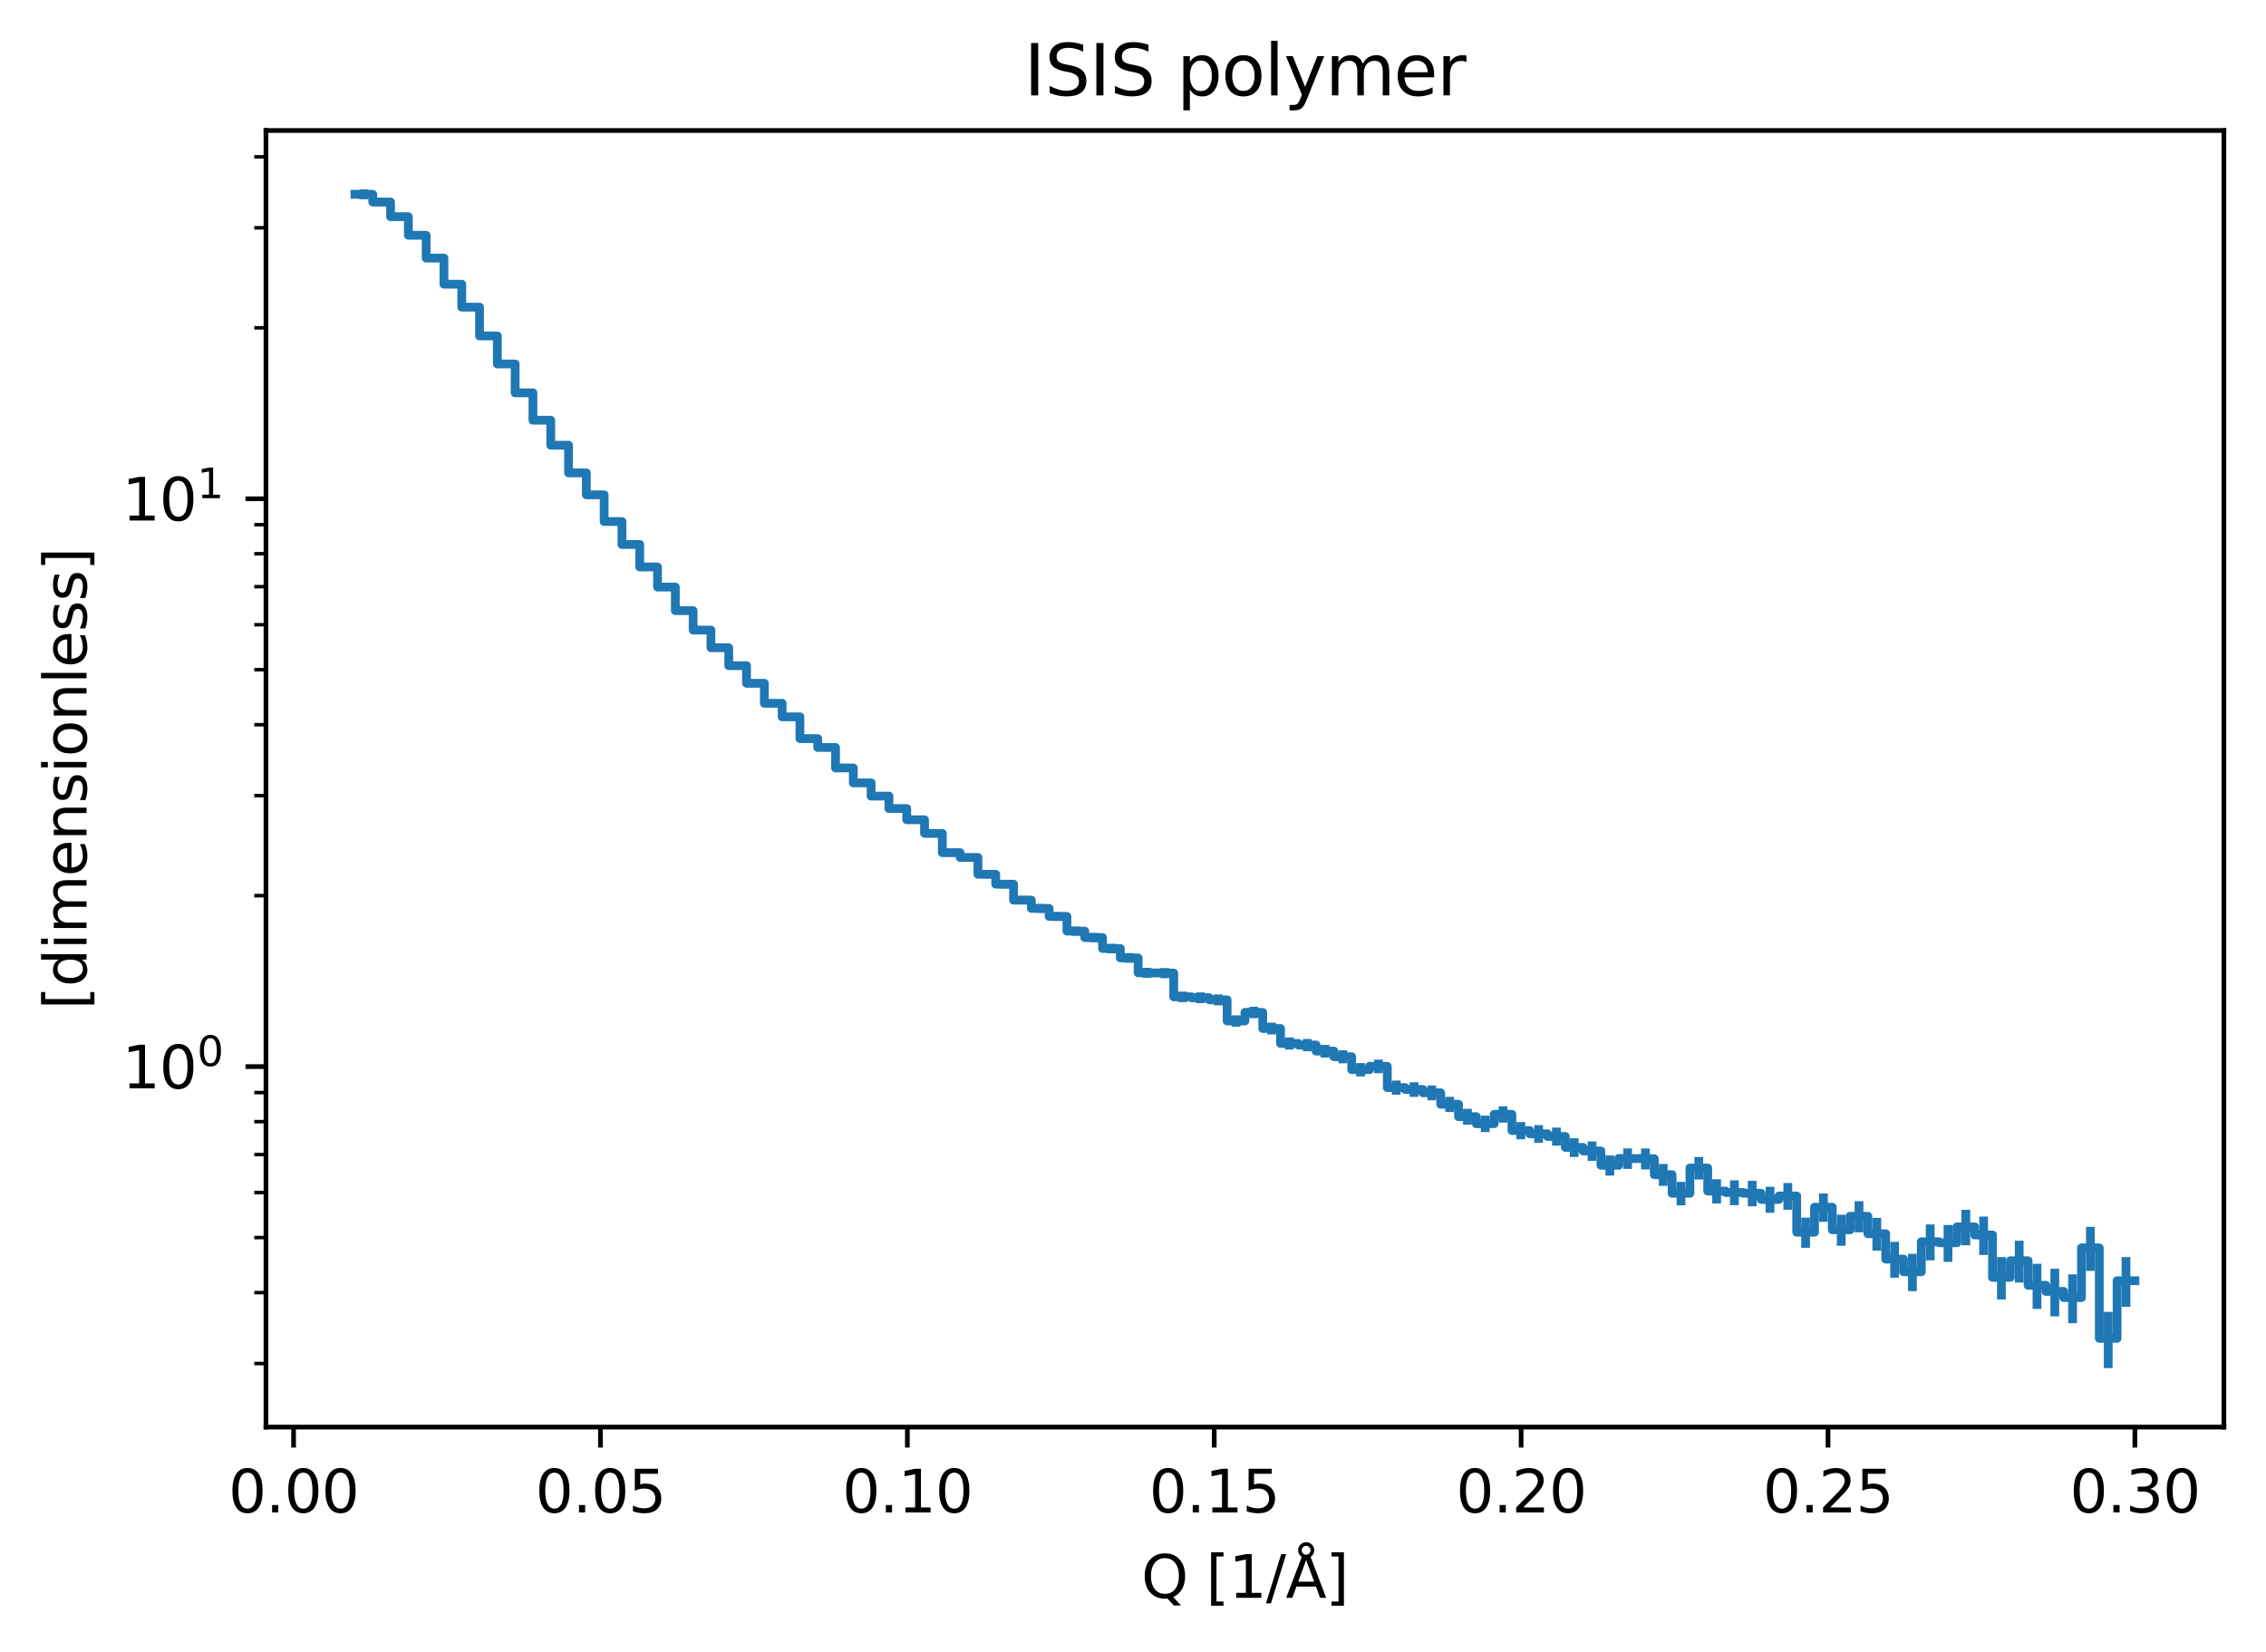 <?xml version="1.0" encoding="utf-8" standalone="no"?>
<!DOCTYPE svg PUBLIC "-//W3C//DTD SVG 1.1//EN"
  "http://www.w3.org/Graphics/SVG/1.1/DTD/svg11.dtd">
<svg xmlns:xlink="http://www.w3.org/1999/xlink" width="387.478pt" height="282.558pt" viewBox="0 0 387.478 282.558" xmlns="http://www.w3.org/2000/svg" version="1.1">
 <defs>
  <style type="text/css">*{stroke-linejoin: round; stroke-linecap: butt}</style>
 </defs>
 <g id="figure_1">
  <g id="patch_1">
   <path d="M 0 282.558 
L 387.478 282.558 
L 387.478 0 
L 0 0 
z
" style="fill: #ffffff"/>
  </g>
  <g id="axes_1">
   <g id="patch_2">
    <path d="M 45.478 244.078 
L 380.278 244.078 
L 380.278 22.318 
L 45.478 22.318 
z
" style="fill: #ffffff"/>
   </g>
   <g id="matplotlib.axis_1">
    <g id="xtick_1">
     <g id="line2d_1">
      <defs>
       <path id="m3990146374" d="M 0 0 
L 0 3.5 
" style="stroke: #000000; stroke-width: 0.8"/>
      </defs>
      <g>
       <use xlink:href="#m3990146374" x="50.201" y="244.078" style="stroke: #000000; stroke-width: 0.8"/>
      </g>
     </g>
     <g id="text_1">
      <!-- 0.00 -->
      <g transform="translate(39.068 258.677) scale(0.1 -0.1)">
       <defs>
        <path id="DejaVuSans-30" d="M 2034 4250 
Q 1547 4250 1301 3770 
Q 1056 3291 1056 2328 
Q 1056 1369 1301 889 
Q 1547 409 2034 409 
Q 2525 409 2770 889 
Q 3016 1369 3016 2328 
Q 3016 3291 2770 3770 
Q 2525 4250 2034 4250 
z
M 2034 4750 
Q 2819 4750 3233 4129 
Q 3647 3509 3647 2328 
Q 3647 1150 3233 529 
Q 2819 -91 2034 -91 
Q 1250 -91 836 529 
Q 422 1150 422 2328 
Q 422 3509 836 4129 
Q 1250 4750 2034 4750 
z
" transform="scale(0.016)"/>
        <path id="DejaVuSans-2e" d="M 684 794 
L 1344 794 
L 1344 0 
L 684 0 
L 684 794 
z
" transform="scale(0.016)"/>
       </defs>
       <use xlink:href="#DejaVuSans-30"/>
       <use xlink:href="#DejaVuSans-2e" x="63.623"/>
       <use xlink:href="#DejaVuSans-30" x="95.41"/>
       <use xlink:href="#DejaVuSans-30" x="159.033"/>
      </g>
     </g>
    </g>
    <g id="xtick_2">
     <g id="line2d_2">
      <g>
       <use xlink:href="#m3990146374" x="102.677" y="244.078" style="stroke: #000000; stroke-width: 0.8"/>
      </g>
     </g>
     <g id="text_2">
      <!-- 0.05 -->
      <g transform="translate(91.545 258.677) scale(0.1 -0.1)">
       <defs>
        <path id="DejaVuSans-35" d="M 691 4666 
L 3169 4666 
L 3169 4134 
L 1269 4134 
L 1269 2991 
Q 1406 3038 1543 3061 
Q 1681 3084 1819 3084 
Q 2600 3084 3056 2656 
Q 3513 2228 3513 1497 
Q 3513 744 3044 326 
Q 2575 -91 1722 -91 
Q 1428 -91 1123 -41 
Q 819 9 494 109 
L 494 744 
Q 775 591 1075 516 
Q 1375 441 1709 441 
Q 2250 441 2565 725 
Q 2881 1009 2881 1497 
Q 2881 1984 2565 2268 
Q 2250 2553 1709 2553 
Q 1456 2553 1204 2497 
Q 953 2441 691 2322 
L 691 4666 
z
" transform="scale(0.016)"/>
       </defs>
       <use xlink:href="#DejaVuSans-30"/>
       <use xlink:href="#DejaVuSans-2e" x="63.623"/>
       <use xlink:href="#DejaVuSans-30" x="95.41"/>
       <use xlink:href="#DejaVuSans-35" x="159.033"/>
      </g>
     </g>
    </g>
    <g id="xtick_3">
     <g id="line2d_3">
      <g>
       <use xlink:href="#m3990146374" x="155.154" y="244.078" style="stroke: #000000; stroke-width: 0.8"/>
      </g>
     </g>
     <g id="text_3">
      <!-- 0.10 -->
      <g transform="translate(144.021 258.677) scale(0.1 -0.1)">
       <defs>
        <path id="DejaVuSans-31" d="M 794 531 
L 1825 531 
L 1825 4091 
L 703 3866 
L 703 4441 
L 1819 4666 
L 2450 4666 
L 2450 531 
L 3481 531 
L 3481 0 
L 794 0 
L 794 531 
z
" transform="scale(0.016)"/>
       </defs>
       <use xlink:href="#DejaVuSans-30"/>
       <use xlink:href="#DejaVuSans-2e" x="63.623"/>
       <use xlink:href="#DejaVuSans-31" x="95.41"/>
       <use xlink:href="#DejaVuSans-30" x="159.033"/>
      </g>
     </g>
    </g>
    <g id="xtick_4">
     <g id="line2d_4">
      <g>
       <use xlink:href="#m3990146374" x="207.63" y="244.078" style="stroke: #000000; stroke-width: 0.8"/>
      </g>
     </g>
     <g id="text_4">
      <!-- 0.15 -->
      <g transform="translate(196.498 258.677) scale(0.1 -0.1)">
       <use xlink:href="#DejaVuSans-30"/>
       <use xlink:href="#DejaVuSans-2e" x="63.623"/>
       <use xlink:href="#DejaVuSans-31" x="95.41"/>
       <use xlink:href="#DejaVuSans-35" x="159.033"/>
      </g>
     </g>
    </g>
    <g id="xtick_5">
     <g id="line2d_5">
      <g>
       <use xlink:href="#m3990146374" x="260.107" y="244.078" style="stroke: #000000; stroke-width: 0.8"/>
      </g>
     </g>
     <g id="text_5">
      <!-- 0.20 -->
      <g transform="translate(248.974 258.677) scale(0.1 -0.1)">
       <defs>
        <path id="DejaVuSans-32" d="M 1228 531 
L 3431 531 
L 3431 0 
L 469 0 
L 469 531 
Q 828 903 1448 1529 
Q 2069 2156 2228 2338 
Q 2531 2678 2651 2914 
Q 2772 3150 2772 3378 
Q 2772 3750 2511 3984 
Q 2250 4219 1831 4219 
Q 1534 4219 1204 4116 
Q 875 4013 500 3803 
L 500 4441 
Q 881 4594 1212 4672 
Q 1544 4750 1819 4750 
Q 2544 4750 2975 4387 
Q 3406 4025 3406 3419 
Q 3406 3131 3298 2873 
Q 3191 2616 2906 2266 
Q 2828 2175 2409 1742 
Q 1991 1309 1228 531 
z
" transform="scale(0.016)"/>
       </defs>
       <use xlink:href="#DejaVuSans-30"/>
       <use xlink:href="#DejaVuSans-2e" x="63.623"/>
       <use xlink:href="#DejaVuSans-32" x="95.41"/>
       <use xlink:href="#DejaVuSans-30" x="159.033"/>
      </g>
     </g>
    </g>
    <g id="xtick_6">
     <g id="line2d_6">
      <g>
       <use xlink:href="#m3990146374" x="312.583" y="244.078" style="stroke: #000000; stroke-width: 0.8"/>
      </g>
     </g>
     <g id="text_6">
      <!-- 0.25 -->
      <g transform="translate(301.451 258.677) scale(0.1 -0.1)">
       <use xlink:href="#DejaVuSans-30"/>
       <use xlink:href="#DejaVuSans-2e" x="63.623"/>
       <use xlink:href="#DejaVuSans-32" x="95.41"/>
       <use xlink:href="#DejaVuSans-35" x="159.033"/>
      </g>
     </g>
    </g>
    <g id="xtick_7">
     <g id="line2d_7">
      <g>
       <use xlink:href="#m3990146374" x="365.06" y="244.078" style="stroke: #000000; stroke-width: 0.8"/>
      </g>
     </g>
     <g id="text_7">
      <!-- 0.30 -->
      <g transform="translate(353.927 258.677) scale(0.1 -0.1)">
       <defs>
        <path id="DejaVuSans-33" d="M 2597 2516 
Q 3050 2419 3304 2112 
Q 3559 1806 3559 1356 
Q 3559 666 3084 287 
Q 2609 -91 1734 -91 
Q 1441 -91 1130 -33 
Q 819 25 488 141 
L 488 750 
Q 750 597 1062 519 
Q 1375 441 1716 441 
Q 2309 441 2620 675 
Q 2931 909 2931 1356 
Q 2931 1769 2642 2001 
Q 2353 2234 1838 2234 
L 1294 2234 
L 1294 2753 
L 1863 2753 
Q 2328 2753 2575 2939 
Q 2822 3125 2822 3475 
Q 2822 3834 2567 4026 
Q 2313 4219 1838 4219 
Q 1578 4219 1281 4162 
Q 984 4106 628 3988 
L 628 4550 
Q 988 4650 1302 4700 
Q 1616 4750 1894 4750 
Q 2613 4750 3031 4423 
Q 3450 4097 3450 3541 
Q 3450 3153 3228 2886 
Q 3006 2619 2597 2516 
z
" transform="scale(0.016)"/>
       </defs>
       <use xlink:href="#DejaVuSans-30"/>
       <use xlink:href="#DejaVuSans-2e" x="63.623"/>
       <use xlink:href="#DejaVuSans-33" x="95.41"/>
       <use xlink:href="#DejaVuSans-30" x="159.033"/>
      </g>
     </g>
    </g>
    <g id="text_8">
     <!-- Q [1/Å] -->
     <g transform="translate(195.166 273.278) scale(0.1 -0.1)">
      <defs>
       <path id="DejaVuSans-51" d="M 2522 4238 
Q 1834 4238 1429 3725 
Q 1025 3213 1025 2328 
Q 1025 1447 1429 934 
Q 1834 422 2522 422 
Q 3209 422 3611 934 
Q 4013 1447 4013 2328 
Q 4013 3213 3611 3725 
Q 3209 4238 2522 4238 
z
M 3406 84 
L 4238 -825 
L 3475 -825 
L 2784 -78 
Q 2681 -84 2626 -87 
Q 2572 -91 2522 -91 
Q 1538 -91 948 567 
Q 359 1225 359 2328 
Q 359 3434 948 4092 
Q 1538 4750 2522 4750 
Q 3503 4750 4090 4092 
Q 4678 3434 4678 2328 
Q 4678 1516 4351 937 
Q 4025 359 3406 84 
z
" transform="scale(0.016)"/>
       <path id="DejaVuSans-20" transform="scale(0.016)"/>
       <path id="DejaVuSans-5b" d="M 550 4863 
L 1875 4863 
L 1875 4416 
L 1125 4416 
L 1125 -397 
L 1875 -397 
L 1875 -844 
L 550 -844 
L 550 4863 
z
" transform="scale(0.016)"/>
       <path id="DejaVuSans-2f" d="M 1625 4666 
L 2156 4666 
L 531 -594 
L 0 -594 
L 1625 4666 
z
" transform="scale(0.016)"/>
       <path id="DejaVuSans-c5" d="M 2663 5081 
Q 2663 5278 2523 5417 
Q 2384 5556 2188 5556 
Q 1988 5556 1852 5420 
Q 1716 5284 1716 5081 
Q 1716 4884 1853 4746 
Q 1991 4609 2188 4609 
Q 2384 4609 2523 4746 
Q 2663 4884 2663 5081 
z
M 2188 4044 
L 1338 1722 
L 3041 1722 
L 2188 4044 
z
M 1716 4366 
Q 1525 4494 1428 4673 
Q 1331 4853 1331 5081 
Q 1331 5441 1579 5691 
Q 1828 5941 2188 5941 
Q 2544 5941 2795 5689 
Q 3047 5438 3047 5081 
Q 3047 4863 2948 4678 
Q 2850 4494 2663 4366 
L 4325 0 
L 3669 0 
L 3244 1197 
L 1141 1197 
L 716 0 
L 50 0 
L 1716 4366 
z
" transform="scale(0.016)"/>
       <path id="DejaVuSans-5d" d="M 1947 4863 
L 1947 -844 
L 622 -844 
L 622 -397 
L 1369 -397 
L 1369 4416 
L 622 4416 
L 622 4863 
L 1947 4863 
z
" transform="scale(0.016)"/>
      </defs>
      <use xlink:href="#DejaVuSans-51"/>
      <use xlink:href="#DejaVuSans-20" x="78.711"/>
      <use xlink:href="#DejaVuSans-5b" x="110.498"/>
      <use xlink:href="#DejaVuSans-31" x="149.512"/>
      <use xlink:href="#DejaVuSans-2f" x="213.135"/>
      <use xlink:href="#DejaVuSans-c5" x="246.826"/>
      <use xlink:href="#DejaVuSans-5d" x="315.234"/>
     </g>
    </g>
   </g>
   <g id="matplotlib.axis_2">
    <g id="ytick_1">
     <g id="line2d_8">
      <defs>
       <path id="m4cfe511c2d" d="M 0 0 
L -3.5 0 
" style="stroke: #000000; stroke-width: 0.8"/>
      </defs>
      <g>
       <use xlink:href="#m4cfe511c2d" x="45.478" y="182.425" style="stroke: #000000; stroke-width: 0.8"/>
      </g>
     </g>
     <g id="text_9">
      <!-- $\mathdefault{10^{0}}$ -->
      <g transform="translate(20.878 186.224) scale(0.1 -0.1)">
       <use xlink:href="#DejaVuSans-31" transform="translate(0 0.766)"/>
       <use xlink:href="#DejaVuSans-30" transform="translate(63.623 0.766)"/>
       <use xlink:href="#DejaVuSans-30" transform="translate(128.203 39.047) scale(0.7)"/>
      </g>
     </g>
    </g>
    <g id="ytick_2">
     <g id="line2d_9">
      <g>
       <use xlink:href="#m4cfe511c2d" x="45.478" y="85.3" style="stroke: #000000; stroke-width: 0.8"/>
      </g>
     </g>
     <g id="text_10">
      <!-- $\mathdefault{10^{1}}$ -->
      <g transform="translate(20.878 89.099) scale(0.1 -0.1)">
       <use xlink:href="#DejaVuSans-31" transform="translate(0 0.684)"/>
       <use xlink:href="#DejaVuSans-30" transform="translate(63.623 0.684)"/>
       <use xlink:href="#DejaVuSans-31" transform="translate(128.203 38.966) scale(0.7)"/>
      </g>
     </g>
    </g>
    <g id="ytick_3">
     <g id="line2d_10">
      <defs>
       <path id="m0dec29fc41" d="M 0 0 
L -2 0 
" style="stroke: #000000; stroke-width: 0.6"/>
      </defs>
      <g>
       <use xlink:href="#m0dec29fc41" x="45.478" y="233.21" style="stroke: #000000; stroke-width: 0.6"/>
      </g>
     </g>
    </g>
    <g id="ytick_4">
     <g id="line2d_11">
      <g>
       <use xlink:href="#m0dec29fc41" x="45.478" y="221.075" style="stroke: #000000; stroke-width: 0.6"/>
      </g>
     </g>
    </g>
    <g id="ytick_5">
     <g id="line2d_12">
      <g>
       <use xlink:href="#m0dec29fc41" x="45.478" y="211.663" style="stroke: #000000; stroke-width: 0.6"/>
      </g>
     </g>
    </g>
    <g id="ytick_6">
     <g id="line2d_13">
      <g>
       <use xlink:href="#m0dec29fc41" x="45.478" y="203.972" style="stroke: #000000; stroke-width: 0.6"/>
      </g>
     </g>
    </g>
    <g id="ytick_7">
     <g id="line2d_14">
      <g>
       <use xlink:href="#m0dec29fc41" x="45.478" y="197.47" style="stroke: #000000; stroke-width: 0.6"/>
      </g>
     </g>
    </g>
    <g id="ytick_8">
     <g id="line2d_15">
      <g>
       <use xlink:href="#m0dec29fc41" x="45.478" y="191.837" style="stroke: #000000; stroke-width: 0.6"/>
      </g>
     </g>
    </g>
    <g id="ytick_9">
     <g id="line2d_16">
      <g>
       <use xlink:href="#m0dec29fc41" x="45.478" y="186.869" style="stroke: #000000; stroke-width: 0.6"/>
      </g>
     </g>
    </g>
    <g id="ytick_10">
     <g id="line2d_17">
      <g>
       <use xlink:href="#m0dec29fc41" x="45.478" y="153.188" style="stroke: #000000; stroke-width: 0.6"/>
      </g>
     </g>
    </g>
    <g id="ytick_11">
     <g id="line2d_18">
      <g>
       <use xlink:href="#m0dec29fc41" x="45.478" y="136.085" style="stroke: #000000; stroke-width: 0.6"/>
      </g>
     </g>
    </g>
    <g id="ytick_12">
     <g id="line2d_19">
      <g>
       <use xlink:href="#m0dec29fc41" x="45.478" y="123.95" style="stroke: #000000; stroke-width: 0.6"/>
      </g>
     </g>
    </g>
    <g id="ytick_13">
     <g id="line2d_20">
      <g>
       <use xlink:href="#m0dec29fc41" x="45.478" y="114.538" style="stroke: #000000; stroke-width: 0.6"/>
      </g>
     </g>
    </g>
    <g id="ytick_14">
     <g id="line2d_21">
      <g>
       <use xlink:href="#m0dec29fc41" x="45.478" y="106.847" style="stroke: #000000; stroke-width: 0.6"/>
      </g>
     </g>
    </g>
    <g id="ytick_15">
     <g id="line2d_22">
      <g>
       <use xlink:href="#m0dec29fc41" x="45.478" y="100.345" style="stroke: #000000; stroke-width: 0.6"/>
      </g>
     </g>
    </g>
    <g id="ytick_16">
     <g id="line2d_23">
      <g>
       <use xlink:href="#m0dec29fc41" x="45.478" y="94.712" style="stroke: #000000; stroke-width: 0.6"/>
      </g>
     </g>
    </g>
    <g id="ytick_17">
     <g id="line2d_24">
      <g>
       <use xlink:href="#m0dec29fc41" x="45.478" y="89.744" style="stroke: #000000; stroke-width: 0.6"/>
      </g>
     </g>
    </g>
    <g id="ytick_18">
     <g id="line2d_25">
      <g>
       <use xlink:href="#m0dec29fc41" x="45.478" y="56.063" style="stroke: #000000; stroke-width: 0.6"/>
      </g>
     </g>
    </g>
    <g id="ytick_19">
     <g id="line2d_26">
      <g>
       <use xlink:href="#m0dec29fc41" x="45.478" y="38.96" style="stroke: #000000; stroke-width: 0.6"/>
      </g>
     </g>
    </g>
    <g id="ytick_20">
     <g id="line2d_27">
      <g>
       <use xlink:href="#m0dec29fc41" x="45.478" y="26.825" style="stroke: #000000; stroke-width: 0.6"/>
      </g>
     </g>
    </g>
    <g id="text_11">
     <!-- [dimensionless] -->
     <g transform="translate(14.798 172.675) rotate(-90) scale(0.1 -0.1)">
      <defs>
       <path id="DejaVuSans-64" d="M 2906 2969 
L 2906 4863 
L 3481 4863 
L 3481 0 
L 2906 0 
L 2906 525 
Q 2725 213 2448 61 
Q 2172 -91 1784 -91 
Q 1150 -91 751 415 
Q 353 922 353 1747 
Q 353 2572 751 3078 
Q 1150 3584 1784 3584 
Q 2172 3584 2448 3432 
Q 2725 3281 2906 2969 
z
M 947 1747 
Q 947 1113 1208 752 
Q 1469 391 1925 391 
Q 2381 391 2643 752 
Q 2906 1113 2906 1747 
Q 2906 2381 2643 2742 
Q 2381 3103 1925 3103 
Q 1469 3103 1208 2742 
Q 947 2381 947 1747 
z
" transform="scale(0.016)"/>
       <path id="DejaVuSans-69" d="M 603 3500 
L 1178 3500 
L 1178 0 
L 603 0 
L 603 3500 
z
M 603 4863 
L 1178 4863 
L 1178 4134 
L 603 4134 
L 603 4863 
z
" transform="scale(0.016)"/>
       <path id="DejaVuSans-6d" d="M 3328 2828 
Q 3544 3216 3844 3400 
Q 4144 3584 4550 3584 
Q 5097 3584 5394 3201 
Q 5691 2819 5691 2113 
L 5691 0 
L 5113 0 
L 5113 2094 
Q 5113 2597 4934 2840 
Q 4756 3084 4391 3084 
Q 3944 3084 3684 2787 
Q 3425 2491 3425 1978 
L 3425 0 
L 2847 0 
L 2847 2094 
Q 2847 2600 2669 2842 
Q 2491 3084 2119 3084 
Q 1678 3084 1418 2786 
Q 1159 2488 1159 1978 
L 1159 0 
L 581 0 
L 581 3500 
L 1159 3500 
L 1159 2956 
Q 1356 3278 1631 3431 
Q 1906 3584 2284 3584 
Q 2666 3584 2933 3390 
Q 3200 3197 3328 2828 
z
" transform="scale(0.016)"/>
       <path id="DejaVuSans-65" d="M 3597 1894 
L 3597 1613 
L 953 1613 
Q 991 1019 1311 708 
Q 1631 397 2203 397 
Q 2534 397 2845 478 
Q 3156 559 3463 722 
L 3463 178 
Q 3153 47 2828 -22 
Q 2503 -91 2169 -91 
Q 1331 -91 842 396 
Q 353 884 353 1716 
Q 353 2575 817 3079 
Q 1281 3584 2069 3584 
Q 2775 3584 3186 3129 
Q 3597 2675 3597 1894 
z
M 3022 2063 
Q 3016 2534 2758 2815 
Q 2500 3097 2075 3097 
Q 1594 3097 1305 2825 
Q 1016 2553 972 2059 
L 3022 2063 
z
" transform="scale(0.016)"/>
       <path id="DejaVuSans-6e" d="M 3513 2113 
L 3513 0 
L 2938 0 
L 2938 2094 
Q 2938 2591 2744 2837 
Q 2550 3084 2163 3084 
Q 1697 3084 1428 2787 
Q 1159 2491 1159 1978 
L 1159 0 
L 581 0 
L 581 3500 
L 1159 3500 
L 1159 2956 
Q 1366 3272 1645 3428 
Q 1925 3584 2291 3584 
Q 2894 3584 3203 3211 
Q 3513 2838 3513 2113 
z
" transform="scale(0.016)"/>
       <path id="DejaVuSans-73" d="M 2834 3397 
L 2834 2853 
Q 2591 2978 2328 3040 
Q 2066 3103 1784 3103 
Q 1356 3103 1142 2972 
Q 928 2841 928 2578 
Q 928 2378 1081 2264 
Q 1234 2150 1697 2047 
L 1894 2003 
Q 2506 1872 2764 1633 
Q 3022 1394 3022 966 
Q 3022 478 2636 193 
Q 2250 -91 1575 -91 
Q 1294 -91 989 -36 
Q 684 19 347 128 
L 347 722 
Q 666 556 975 473 
Q 1284 391 1588 391 
Q 1994 391 2212 530 
Q 2431 669 2431 922 
Q 2431 1156 2273 1281 
Q 2116 1406 1581 1522 
L 1381 1569 
Q 847 1681 609 1914 
Q 372 2147 372 2553 
Q 372 3047 722 3315 
Q 1072 3584 1716 3584 
Q 2034 3584 2315 3537 
Q 2597 3491 2834 3397 
z
" transform="scale(0.016)"/>
       <path id="DejaVuSans-6f" d="M 1959 3097 
Q 1497 3097 1228 2736 
Q 959 2375 959 1747 
Q 959 1119 1226 758 
Q 1494 397 1959 397 
Q 2419 397 2687 759 
Q 2956 1122 2956 1747 
Q 2956 2369 2687 2733 
Q 2419 3097 1959 3097 
z
M 1959 3584 
Q 2709 3584 3137 3096 
Q 3566 2609 3566 1747 
Q 3566 888 3137 398 
Q 2709 -91 1959 -91 
Q 1206 -91 779 398 
Q 353 888 353 1747 
Q 353 2609 779 3096 
Q 1206 3584 1959 3584 
z
" transform="scale(0.016)"/>
       <path id="DejaVuSans-6c" d="M 603 4863 
L 1178 4863 
L 1178 0 
L 603 0 
L 603 4863 
z
" transform="scale(0.016)"/>
      </defs>
      <use xlink:href="#DejaVuSans-5b"/>
      <use xlink:href="#DejaVuSans-64" x="39.014"/>
      <use xlink:href="#DejaVuSans-69" x="102.49"/>
      <use xlink:href="#DejaVuSans-6d" x="130.273"/>
      <use xlink:href="#DejaVuSans-65" x="227.686"/>
      <use xlink:href="#DejaVuSans-6e" x="289.209"/>
      <use xlink:href="#DejaVuSans-73" x="352.588"/>
      <use xlink:href="#DejaVuSans-69" x="404.688"/>
      <use xlink:href="#DejaVuSans-6f" x="432.471"/>
      <use xlink:href="#DejaVuSans-6e" x="493.652"/>
      <use xlink:href="#DejaVuSans-6c" x="557.031"/>
      <use xlink:href="#DejaVuSans-65" x="584.814"/>
      <use xlink:href="#DejaVuSans-73" x="646.338"/>
      <use xlink:href="#DejaVuSans-73" x="698.438"/>
      <use xlink:href="#DejaVuSans-5d" x="750.537"/>
     </g>
    </g>
   </g>
   <g id="patch_3">
    <path d="M 45.478 244.078 
L 45.478 22.318 
" style="fill: none; stroke: #000000; stroke-width: 0.8; stroke-linejoin: miter; stroke-linecap: square"/>
   </g>
   <g id="patch_4">
    <path d="M 380.278 244.078 
L 380.278 22.318 
" style="fill: none; stroke: #000000; stroke-width: 0.8; stroke-linejoin: miter; stroke-linecap: square"/>
   </g>
   <g id="patch_5">
    <path d="M 45.478 244.078 
L 380.278 244.078 
" style="fill: none; stroke: #000000; stroke-width: 0.8; stroke-linejoin: miter; stroke-linecap: square"/>
   </g>
   <g id="patch_6">
    <path d="M 45.478 22.318 
L 380.278 22.318 
" style="fill: none; stroke: #000000; stroke-width: 0.8; stroke-linejoin: miter; stroke-linecap: square"/>
   </g>
   <g id="text_12">
    <!-- ISIS polymer -->
    <g transform="translate(175.112 16.318) scale(0.12 -0.12)">
     <defs>
      <path id="DejaVuSans-49" d="M 628 4666 
L 1259 4666 
L 1259 0 
L 628 0 
L 628 4666 
z
" transform="scale(0.016)"/>
      <path id="DejaVuSans-53" d="M 3425 4513 
L 3425 3897 
Q 3066 4069 2747 4153 
Q 2428 4238 2131 4238 
Q 1616 4238 1336 4038 
Q 1056 3838 1056 3469 
Q 1056 3159 1242 3001 
Q 1428 2844 1947 2747 
L 2328 2669 
Q 3034 2534 3370 2195 
Q 3706 1856 3706 1288 
Q 3706 609 3251 259 
Q 2797 -91 1919 -91 
Q 1588 -91 1214 -16 
Q 841 59 441 206 
L 441 856 
Q 825 641 1194 531 
Q 1563 422 1919 422 
Q 2459 422 2753 634 
Q 3047 847 3047 1241 
Q 3047 1584 2836 1778 
Q 2625 1972 2144 2069 
L 1759 2144 
Q 1053 2284 737 2584 
Q 422 2884 422 3419 
Q 422 4038 858 4394 
Q 1294 4750 2059 4750 
Q 2388 4750 2728 4690 
Q 3069 4631 3425 4513 
z
" transform="scale(0.016)"/>
      <path id="DejaVuSans-70" d="M 1159 525 
L 1159 -1331 
L 581 -1331 
L 581 3500 
L 1159 3500 
L 1159 2969 
Q 1341 3281 1617 3432 
Q 1894 3584 2278 3584 
Q 2916 3584 3314 3078 
Q 3713 2572 3713 1747 
Q 3713 922 3314 415 
Q 2916 -91 2278 -91 
Q 1894 -91 1617 61 
Q 1341 213 1159 525 
z
M 3116 1747 
Q 3116 2381 2855 2742 
Q 2594 3103 2138 3103 
Q 1681 3103 1420 2742 
Q 1159 2381 1159 1747 
Q 1159 1113 1420 752 
Q 1681 391 2138 391 
Q 2594 391 2855 752 
Q 3116 1113 3116 1747 
z
" transform="scale(0.016)"/>
      <path id="DejaVuSans-79" d="M 2059 -325 
Q 1816 -950 1584 -1140 
Q 1353 -1331 966 -1331 
L 506 -1331 
L 506 -850 
L 844 -850 
Q 1081 -850 1212 -737 
Q 1344 -625 1503 -206 
L 1606 56 
L 191 3500 
L 800 3500 
L 1894 763 
L 2988 3500 
L 3597 3500 
L 2059 -325 
z
" transform="scale(0.016)"/>
      <path id="DejaVuSans-72" d="M 2631 2963 
Q 2534 3019 2420 3045 
Q 2306 3072 2169 3072 
Q 1681 3072 1420 2755 
Q 1159 2438 1159 1844 
L 1159 0 
L 581 0 
L 581 3500 
L 1159 3500 
L 1159 2956 
Q 1341 3275 1631 3429 
Q 1922 3584 2338 3584 
Q 2397 3584 2469 3576 
Q 2541 3569 2628 3553 
L 2631 2963 
z
" transform="scale(0.016)"/>
     </defs>
     <use xlink:href="#DejaVuSans-49"/>
     <use xlink:href="#DejaVuSans-53" x="29.492"/>
     <use xlink:href="#DejaVuSans-49" x="92.969"/>
     <use xlink:href="#DejaVuSans-53" x="122.461"/>
     <use xlink:href="#DejaVuSans-20" x="185.938"/>
     <use xlink:href="#DejaVuSans-70" x="217.725"/>
     <use xlink:href="#DejaVuSans-6f" x="281.201"/>
     <use xlink:href="#DejaVuSans-6c" x="342.383"/>
     <use xlink:href="#DejaVuSans-79" x="370.166"/>
     <use xlink:href="#DejaVuSans-6d" x="429.346"/>
     <use xlink:href="#DejaVuSans-65" x="526.758"/>
     <use xlink:href="#DejaVuSans-72" x="588.281"/>
    </g>
   </g>
   <g id="line2d_28">
    <path d="M 60.696 33.231 
L 63.74 33.231 
L 63.74 34.559 
L 66.784 34.559 
L 66.784 37.058 
L 69.827 37.058 
L 69.827 40.238 
L 72.871 40.238 
L 72.871 44.141 
L 75.914 44.141 
L 75.914 48.611 
L 78.958 48.611 
L 78.958 52.533 
L 82.002 52.533 
L 82.002 57.459 
L 85.045 57.459 
L 85.045 62.251 
L 88.089 62.251 
L 88.089 67.187 
L 91.133 67.187 
L 91.133 71.871 
L 94.176 71.871 
L 94.176 76.143 
L 97.22 76.143 
L 97.22 80.874 
L 100.264 80.874 
L 100.264 84.629 
L 103.307 84.629 
L 103.307 89.201 
L 106.351 89.201 
L 106.351 93.127 
L 109.394 93.127 
L 109.394 96.97 
L 112.438 96.97 
L 112.438 100.406 
L 115.482 100.406 
L 115.482 104.441 
L 118.525 104.441 
L 118.525 107.768 
L 121.569 107.768 
L 121.569 110.786 
L 124.613 110.786 
L 124.613 113.855 
L 127.656 113.855 
L 127.656 116.865 
L 130.7 116.865 
L 130.7 120.287 
L 133.744 120.287 
L 133.744 122.599 
L 136.787 122.599 
L 136.787 126.328 
L 139.831 126.328 
L 139.831 127.845 
L 142.874 127.845 
L 142.874 131.346 
L 145.918 131.346 
L 145.918 133.9 
L 148.962 133.9 
L 148.962 136.16 
L 152.005 136.16 
L 152.005 138.286 
L 155.049 138.286 
L 155.049 140.21 
L 158.093 140.21 
L 158.093 142.54 
L 161.136 142.54 
L 161.136 145.834 
L 164.18 145.834 
L 164.18 146.661 
L 167.224 146.661 
L 167.224 149.533 
L 170.267 149.533 
L 170.267 151.224 
L 173.311 151.224 
L 173.311 153.954 
L 176.354 153.954 
L 176.354 155.372 
L 179.398 155.372 
L 179.398 156.74 
L 182.442 156.74 
L 182.442 159.255 
L 185.485 159.255 
L 185.485 160.353 
L 188.529 160.353 
L 188.529 162.232 
L 191.573 162.232 
L 191.573 163.839 
L 194.616 163.839 
L 194.616 166.381 
L 200.704 166.433 
L 200.704 170.491 
L 203.747 170.491 
L 203.747 170.646 
L 206.791 170.646 
L 206.791 171.01 
L 209.834 171.01 
L 209.834 174.615 
L 212.878 174.615 
L 212.878 173.156 
L 215.922 173.156 
L 215.922 175.906 
L 218.965 175.906 
L 218.965 178.459 
L 222.009 178.459 
L 222.009 178.736 
L 225.053 178.736 
L 225.053 179.776 
L 228.096 179.776 
L 228.096 180.736 
L 231.14 180.736 
L 231.14 182.95 
L 234.184 182.95 
L 234.184 182.379 
L 237.227 182.379 
L 237.227 186.011 
L 240.271 186.011 
L 240.271 186.332 
L 243.314 186.332 
L 243.314 186.906 
L 246.358 186.906 
L 246.358 188.87 
L 249.402 188.87 
L 249.402 190.985 
L 252.445 190.985 
L 252.445 192.196 
L 255.489 192.196 
L 255.489 190.588 
L 258.533 190.588 
L 258.533 193.358 
L 261.576 193.358 
L 261.576 193.917 
L 264.62 193.917 
L 264.62 194.373 
L 267.664 194.373 
L 267.664 196.246 
L 270.707 196.246 
L 270.707 196.856 
L 273.751 196.856 
L 273.751 199.306 
L 276.794 199.306 
L 276.794 198.127 
L 282.882 198.179 
L 282.882 200.909 
L 285.925 200.909 
L 285.925 204.094 
L 288.969 204.094 
L 288.969 199.772 
L 292.013 199.772 
L 292.013 203.712 
L 295.056 203.712 
L 295.056 203.949 
L 298.1 203.949 
L 298.1 204.085 
L 301.144 204.085 
L 301.144 205.148 
L 304.187 205.148 
L 304.187 204.557 
L 307.231 204.557 
L 307.231 210.754 
L 310.274 210.754 
L 310.274 206.48 
L 313.318 206.48 
L 313.318 210.332 
L 316.362 210.332 
L 316.362 208.021 
L 319.405 208.021 
L 319.405 211.007 
L 322.449 211.007 
L 322.449 215.35 
L 325.493 215.35 
L 325.493 217.516 
L 328.536 217.516 
L 328.536 212.382 
L 331.58 212.382 
L 331.58 212.547 
L 334.624 212.547 
L 334.624 209.845 
L 337.667 209.845 
L 337.667 211.225 
L 340.711 211.225 
L 340.711 218.476 
L 343.754 218.476 
L 343.754 215.629 
L 346.798 215.629 
L 346.798 219.837 
L 349.842 219.837 
L 349.842 220.878 
L 352.885 220.878 
L 352.885 221.927 
L 355.929 221.927 
L 355.929 213.43 
L 358.973 213.43 
L 358.973 228.91 
L 362.016 228.91 
L 362.016 219.05 
L 365.06 219.05 
L 365.06 219.05 
" clip-path="url(#pf05f55448a)" style="fill: none; stroke: #1f77b4; stroke-width: 1.5; stroke-linecap: square"/>
   </g>
   <g id="LineCollection_1">
    <path d="M 62.218 34.081 
L 62.218 32.398 
" clip-path="url(#pf05f55448a)" style="fill: none; stroke: #1f77b4; stroke-width: 1.5"/>
    <path d="M 65.262 35.256 
L 65.262 33.873 
" clip-path="url(#pf05f55448a)" style="fill: none; stroke: #1f77b4; stroke-width: 1.5"/>
    <path d="M 68.305 37.676 
L 68.305 36.448 
" clip-path="url(#pf05f55448a)" style="fill: none; stroke: #1f77b4; stroke-width: 1.5"/>
    <path d="M 71.349 40.811 
L 71.349 39.673 
" clip-path="url(#pf05f55448a)" style="fill: none; stroke: #1f77b4; stroke-width: 1.5"/>
    <path d="M 74.393 44.686 
L 74.393 43.603 
" clip-path="url(#pf05f55448a)" style="fill: none; stroke: #1f77b4; stroke-width: 1.5"/>
    <path d="M 77.436 49.14 
L 77.436 48.088 
" clip-path="url(#pf05f55448a)" style="fill: none; stroke: #1f77b4; stroke-width: 1.5"/>
    <path d="M 80.48 53.054 
L 80.48 52.019 
" clip-path="url(#pf05f55448a)" style="fill: none; stroke: #1f77b4; stroke-width: 1.5"/>
    <path d="M 83.524 57.976 
L 83.524 56.947 
" clip-path="url(#pf05f55448a)" style="fill: none; stroke: #1f77b4; stroke-width: 1.5"/>
    <path d="M 86.567 62.767 
L 86.567 61.741 
" clip-path="url(#pf05f55448a)" style="fill: none; stroke: #1f77b4; stroke-width: 1.5"/>
    <path d="M 89.611 67.703 
L 89.611 66.678 
" clip-path="url(#pf05f55448a)" style="fill: none; stroke: #1f77b4; stroke-width: 1.5"/>
    <path d="M 92.654 72.386 
L 92.654 71.362 
" clip-path="url(#pf05f55448a)" style="fill: none; stroke: #1f77b4; stroke-width: 1.5"/>
    <path d="M 95.698 76.657 
L 95.698 75.634 
" clip-path="url(#pf05f55448a)" style="fill: none; stroke: #1f77b4; stroke-width: 1.5"/>
    <path d="M 98.742 81.389 
L 98.742 80.365 
" clip-path="url(#pf05f55448a)" style="fill: none; stroke: #1f77b4; stroke-width: 1.5"/>
    <path d="M 101.785 85.145 
L 101.785 84.118 
" clip-path="url(#pf05f55448a)" style="fill: none; stroke: #1f77b4; stroke-width: 1.5"/>
    <path d="M 104.829 89.72 
L 104.829 88.689 
" clip-path="url(#pf05f55448a)" style="fill: none; stroke: #1f77b4; stroke-width: 1.5"/>
    <path d="M 107.873 93.648 
L 107.873 92.612 
" clip-path="url(#pf05f55448a)" style="fill: none; stroke: #1f77b4; stroke-width: 1.5"/>
    <path d="M 110.916 97.495 
L 110.916 96.45 
" clip-path="url(#pf05f55448a)" style="fill: none; stroke: #1f77b4; stroke-width: 1.5"/>
    <path d="M 113.96 100.935 
L 113.96 99.883 
" clip-path="url(#pf05f55448a)" style="fill: none; stroke: #1f77b4; stroke-width: 1.5"/>
    <path d="M 117.004 104.976 
L 117.004 103.913 
" clip-path="url(#pf05f55448a)" style="fill: none; stroke: #1f77b4; stroke-width: 1.5"/>
    <path d="M 120.047 108.308 
L 120.047 107.235 
" clip-path="url(#pf05f55448a)" style="fill: none; stroke: #1f77b4; stroke-width: 1.5"/>
    <path d="M 123.091 111.332 
L 123.091 110.247 
" clip-path="url(#pf05f55448a)" style="fill: none; stroke: #1f77b4; stroke-width: 1.5"/>
    <path d="M 126.134 114.407 
L 126.134 113.31 
" clip-path="url(#pf05f55448a)" style="fill: none; stroke: #1f77b4; stroke-width: 1.5"/>
    <path d="M 129.178 117.423 
L 129.178 116.314 
" clip-path="url(#pf05f55448a)" style="fill: none; stroke: #1f77b4; stroke-width: 1.5"/>
    <path d="M 132.222 120.854 
L 132.222 119.728 
" clip-path="url(#pf05f55448a)" style="fill: none; stroke: #1f77b4; stroke-width: 1.5"/>
    <path d="M 135.265 123.172 
L 135.265 122.034 
" clip-path="url(#pf05f55448a)" style="fill: none; stroke: #1f77b4; stroke-width: 1.5"/>
    <path d="M 138.309 126.913 
L 138.309 125.751 
" clip-path="url(#pf05f55448a)" style="fill: none; stroke: #1f77b4; stroke-width: 1.5"/>
    <path d="M 141.353 128.435 
L 141.353 127.262 
" clip-path="url(#pf05f55448a)" style="fill: none; stroke: #1f77b4; stroke-width: 1.5"/>
    <path d="M 144.396 131.948 
L 144.396 130.752 
" clip-path="url(#pf05f55448a)" style="fill: none; stroke: #1f77b4; stroke-width: 1.5"/>
    <path d="M 147.44 134.513 
L 147.44 133.296 
" clip-path="url(#pf05f55448a)" style="fill: none; stroke: #1f77b4; stroke-width: 1.5"/>
    <path d="M 150.484 136.784 
L 150.484 135.545 
" clip-path="url(#pf05f55448a)" style="fill: none; stroke: #1f77b4; stroke-width: 1.5"/>
    <path d="M 153.527 138.92 
L 153.527 137.662 
" clip-path="url(#pf05f55448a)" style="fill: none; stroke: #1f77b4; stroke-width: 1.5"/>
    <path d="M 156.571 140.856 
L 156.571 139.574 
" clip-path="url(#pf05f55448a)" style="fill: none; stroke: #1f77b4; stroke-width: 1.5"/>
    <path d="M 159.614 143.198 
L 159.614 141.892 
" clip-path="url(#pf05f55448a)" style="fill: none; stroke: #1f77b4; stroke-width: 1.5"/>
    <path d="M 162.658 146.51 
L 162.658 145.168 
" clip-path="url(#pf05f55448a)" style="fill: none; stroke: #1f77b4; stroke-width: 1.5"/>
    <path d="M 165.702 147.345 
L 165.702 145.987 
" clip-path="url(#pf05f55448a)" style="fill: none; stroke: #1f77b4; stroke-width: 1.5"/>
    <path d="M 168.745 150.236 
L 168.745 148.841 
" clip-path="url(#pf05f55448a)" style="fill: none; stroke: #1f77b4; stroke-width: 1.5"/>
    <path d="M 171.789 151.941 
L 171.789 150.519 
" clip-path="url(#pf05f55448a)" style="fill: none; stroke: #1f77b4; stroke-width: 1.5"/>
    <path d="M 174.833 154.69 
L 174.833 153.23 
" clip-path="url(#pf05f55448a)" style="fill: none; stroke: #1f77b4; stroke-width: 1.5"/>
    <path d="M 177.876 156.123 
L 177.876 154.633 
" clip-path="url(#pf05f55448a)" style="fill: none; stroke: #1f77b4; stroke-width: 1.5"/>
    <path d="M 180.92 157.505 
L 180.92 155.988 
" clip-path="url(#pf05f55448a)" style="fill: none; stroke: #1f77b4; stroke-width: 1.5"/>
    <path d="M 183.964 160.042 
L 183.964 158.483 
" clip-path="url(#pf05f55448a)" style="fill: none; stroke: #1f77b4; stroke-width: 1.5"/>
    <path d="M 187.007 161.154 
L 187.007 159.567 
" clip-path="url(#pf05f55448a)" style="fill: none; stroke: #1f77b4; stroke-width: 1.5"/>
    <path d="M 190.051 163.053 
L 190.051 161.426 
" clip-path="url(#pf05f55448a)" style="fill: none; stroke: #1f77b4; stroke-width: 1.5"/>
    <path d="M 193.094 164.677 
L 193.094 163.016 
" clip-path="url(#pf05f55448a)" style="fill: none; stroke: #1f77b4; stroke-width: 1.5"/>
    <path d="M 196.138 167.246 
L 196.138 165.533 
" clip-path="url(#pf05f55448a)" style="fill: none; stroke: #1f77b4; stroke-width: 1.5"/>
    <path d="M 199.182 167.309 
L 199.182 165.574 
" clip-path="url(#pf05f55448a)" style="fill: none; stroke: #1f77b4; stroke-width: 1.5"/>
    <path d="M 202.225 171.403 
L 202.225 169.599 
" clip-path="url(#pf05f55448a)" style="fill: none; stroke: #1f77b4; stroke-width: 1.5"/>
    <path d="M 205.269 171.572 
L 205.269 169.741 
" clip-path="url(#pf05f55448a)" style="fill: none; stroke: #1f77b4; stroke-width: 1.5"/>
    <path d="M 208.313 171.952 
L 208.313 170.088 
" clip-path="url(#pf05f55448a)" style="fill: none; stroke: #1f77b4; stroke-width: 1.5"/>
    <path d="M 211.356 175.591 
L 211.356 173.661 
" clip-path="url(#pf05f55448a)" style="fill: none; stroke: #1f77b4; stroke-width: 1.5"/>
    <path d="M 214.4 174.138 
L 214.4 172.197 
" clip-path="url(#pf05f55448a)" style="fill: none; stroke: #1f77b4; stroke-width: 1.5"/>
    <path d="M 217.444 176.924 
L 217.444 174.911 
" clip-path="url(#pf05f55448a)" style="fill: none; stroke: #1f77b4; stroke-width: 1.5"/>
    <path d="M 220.487 179.514 
L 220.487 177.431 
" clip-path="url(#pf05f55448a)" style="fill: none; stroke: #1f77b4; stroke-width: 1.5"/>
    <path d="M 223.531 179.801 
L 223.531 177.698 
" clip-path="url(#pf05f55448a)" style="fill: none; stroke: #1f77b4; stroke-width: 1.5"/>
    <path d="M 226.574 180.87 
L 226.574 178.709 
" clip-path="url(#pf05f55448a)" style="fill: none; stroke: #1f77b4; stroke-width: 1.5"/>
    <path d="M 229.618 181.856 
L 229.618 179.646 
" clip-path="url(#pf05f55448a)" style="fill: none; stroke: #1f77b4; stroke-width: 1.5"/>
    <path d="M 232.662 184.106 
L 232.662 181.824 
" clip-path="url(#pf05f55448a)" style="fill: none; stroke: #1f77b4; stroke-width: 1.5"/>
    <path d="M 235.705 183.549 
L 235.705 181.241 
" clip-path="url(#pf05f55448a)" style="fill: none; stroke: #1f77b4; stroke-width: 1.5"/>
    <path d="M 238.749 187.241 
L 238.749 184.815 
" clip-path="url(#pf05f55448a)" style="fill: none; stroke: #1f77b4; stroke-width: 1.5"/>
    <path d="M 241.793 187.596 
L 241.793 185.105 
" clip-path="url(#pf05f55448a)" style="fill: none; stroke: #1f77b4; stroke-width: 1.5"/>
    <path d="M 244.836 188.193 
L 244.836 185.658 
" clip-path="url(#pf05f55448a)" style="fill: none; stroke: #1f77b4; stroke-width: 1.5"/>
    <path d="M 247.88 190.19 
L 247.88 187.59 
" clip-path="url(#pf05f55448a)" style="fill: none; stroke: #1f77b4; stroke-width: 1.5"/>
    <path d="M 250.924 192.363 
L 250.924 189.651 
" clip-path="url(#pf05f55448a)" style="fill: none; stroke: #1f77b4; stroke-width: 1.5"/>
    <path d="M 253.967 193.621 
L 253.967 190.818 
" clip-path="url(#pf05f55448a)" style="fill: none; stroke: #1f77b4; stroke-width: 1.5"/>
    <path d="M 257.011 192.001 
L 257.011 189.22 
" clip-path="url(#pf05f55448a)" style="fill: none; stroke: #1f77b4; stroke-width: 1.5"/>
    <path d="M 260.054 194.858 
L 260.054 191.909 
" clip-path="url(#pf05f55448a)" style="fill: none; stroke: #1f77b4; stroke-width: 1.5"/>
    <path d="M 263.098 195.455 
L 263.098 192.432 
" clip-path="url(#pf05f55448a)" style="fill: none; stroke: #1f77b4; stroke-width: 1.5"/>
    <path d="M 266.142 195.944 
L 266.142 192.858 
" clip-path="url(#pf05f55448a)" style="fill: none; stroke: #1f77b4; stroke-width: 1.5"/>
    <path d="M 269.185 197.876 
L 269.185 194.676 
" clip-path="url(#pf05f55448a)" style="fill: none; stroke: #1f77b4; stroke-width: 1.5"/>
    <path d="M 272.229 198.554 
L 272.229 195.224 
" clip-path="url(#pf05f55448a)" style="fill: none; stroke: #1f77b4; stroke-width: 1.5"/>
    <path d="M 275.273 201.062 
L 275.273 197.62 
" clip-path="url(#pf05f55448a)" style="fill: none; stroke: #1f77b4; stroke-width: 1.5"/>
    <path d="M 278.316 199.913 
L 278.316 196.412 
" clip-path="url(#pf05f55448a)" style="fill: none; stroke: #1f77b4; stroke-width: 1.5"/>
    <path d="M 281.36 200.008 
L 281.36 196.427 
" clip-path="url(#pf05f55448a)" style="fill: none; stroke: #1f77b4; stroke-width: 1.5"/>
    <path d="M 284.404 202.82 
L 284.404 199.082 
" clip-path="url(#pf05f55448a)" style="fill: none; stroke: #1f77b4; stroke-width: 1.5"/>
    <path d="M 287.447 206.147 
L 287.447 202.136 
" clip-path="url(#pf05f55448a)" style="fill: none; stroke: #1f77b4; stroke-width: 1.5"/>
    <path d="M 290.491 201.739 
L 290.491 197.893 
" clip-path="url(#pf05f55448a)" style="fill: none; stroke: #1f77b4; stroke-width: 1.5"/>
    <path d="M 293.534 205.835 
L 293.534 201.691 
" clip-path="url(#pf05f55448a)" style="fill: none; stroke: #1f77b4; stroke-width: 1.5"/>
    <path d="M 296.578 206.133 
L 296.578 201.872 
" clip-path="url(#pf05f55448a)" style="fill: none; stroke: #1f77b4; stroke-width: 1.5"/>
    <path d="M 299.622 206.319 
L 299.622 201.962 
" clip-path="url(#pf05f55448a)" style="fill: none; stroke: #1f77b4; stroke-width: 1.5"/>
    <path d="M 302.665 207.429 
L 302.665 202.983 
" clip-path="url(#pf05f55448a)" style="fill: none; stroke: #1f77b4; stroke-width: 1.5"/>
    <path d="M 305.709 206.907 
L 305.709 202.331 
" clip-path="url(#pf05f55448a)" style="fill: none; stroke: #1f77b4; stroke-width: 1.5"/>
    <path d="M 308.753 213.411 
L 308.753 208.255 
" clip-path="url(#pf05f55448a)" style="fill: none; stroke: #1f77b4; stroke-width: 1.5"/>
    <path d="M 311.796 208.978 
L 311.796 204.122 
" clip-path="url(#pf05f55448a)" style="fill: none; stroke: #1f77b4; stroke-width: 1.5"/>
    <path d="M 314.84 213.069 
L 314.84 207.762 
" clip-path="url(#pf05f55448a)" style="fill: none; stroke: #1f77b4; stroke-width: 1.5"/>
    <path d="M 317.884 210.764 
L 317.884 205.446 
" clip-path="url(#pf05f55448a)" style="fill: none; stroke: #1f77b4; stroke-width: 1.5"/>
    <path d="M 320.927 213.905 
L 320.927 208.295 
" clip-path="url(#pf05f55448a)" style="fill: none; stroke: #1f77b4; stroke-width: 1.5"/>
    <path d="M 323.971 218.526 
L 323.971 212.397 
" clip-path="url(#pf05f55448a)" style="fill: none; stroke: #1f77b4; stroke-width: 1.5"/>
    <path d="M 327.014 220.828 
L 327.014 214.445 
" clip-path="url(#pf05f55448a)" style="fill: none; stroke: #1f77b4; stroke-width: 1.5"/>
    <path d="M 330.058 215.566 
L 330.058 209.422 
" clip-path="url(#pf05f55448a)" style="fill: none; stroke: #1f77b4; stroke-width: 1.5"/>
    <path d="M 333.102 215.817 
L 333.102 209.513 
" clip-path="url(#pf05f55448a)" style="fill: none; stroke: #1f77b4; stroke-width: 1.5"/>
    <path d="M 336.145 212.993 
L 336.145 206.916 
" clip-path="url(#pf05f55448a)" style="fill: none; stroke: #1f77b4; stroke-width: 1.5"/>
    <path d="M 339.189 214.638 
L 339.189 208.068 
" clip-path="url(#pf05f55448a)" style="fill: none; stroke: #1f77b4; stroke-width: 1.5"/>
    <path d="M 342.233 222.261 
L 342.233 215.002 
" clip-path="url(#pf05f55448a)" style="fill: none; stroke: #1f77b4; stroke-width: 1.5"/>
    <path d="M 345.276 219.362 
L 345.276 212.2 
" clip-path="url(#pf05f55448a)" style="fill: none; stroke: #1f77b4; stroke-width: 1.5"/>
    <path d="M 348.32 223.873 
L 348.32 216.153 
" clip-path="url(#pf05f55448a)" style="fill: none; stroke: #1f77b4; stroke-width: 1.5"/>
    <path d="M 351.364 225.144 
L 351.364 217.003 
" clip-path="url(#pf05f55448a)" style="fill: none; stroke: #1f77b4; stroke-width: 1.5"/>
    <path d="M 354.407 226.303 
L 354.407 217.962 
" clip-path="url(#pf05f55448a)" style="fill: none; stroke: #1f77b4; stroke-width: 1.5"/>
    <path d="M 357.451 217.373 
L 357.451 209.824 
" clip-path="url(#pf05f55448a)" style="fill: none; stroke: #1f77b4; stroke-width: 1.5"/>
    <path d="M 360.494 233.998 
L 360.494 224.37 
" clip-path="url(#pf05f55448a)" style="fill: none; stroke: #1f77b4; stroke-width: 1.5"/>
    <path d="M 363.538 223.522 
L 363.538 215.007 
" clip-path="url(#pf05f55448a)" style="fill: none; stroke: #1f77b4; stroke-width: 1.5"/>
   </g>
  </g>
 </g>
 <defs>
  <clipPath id="pf05f55448a">
   <rect x="45.478" y="22.318" width="334.8" height="221.76"/>
  </clipPath>
 </defs>
</svg>

